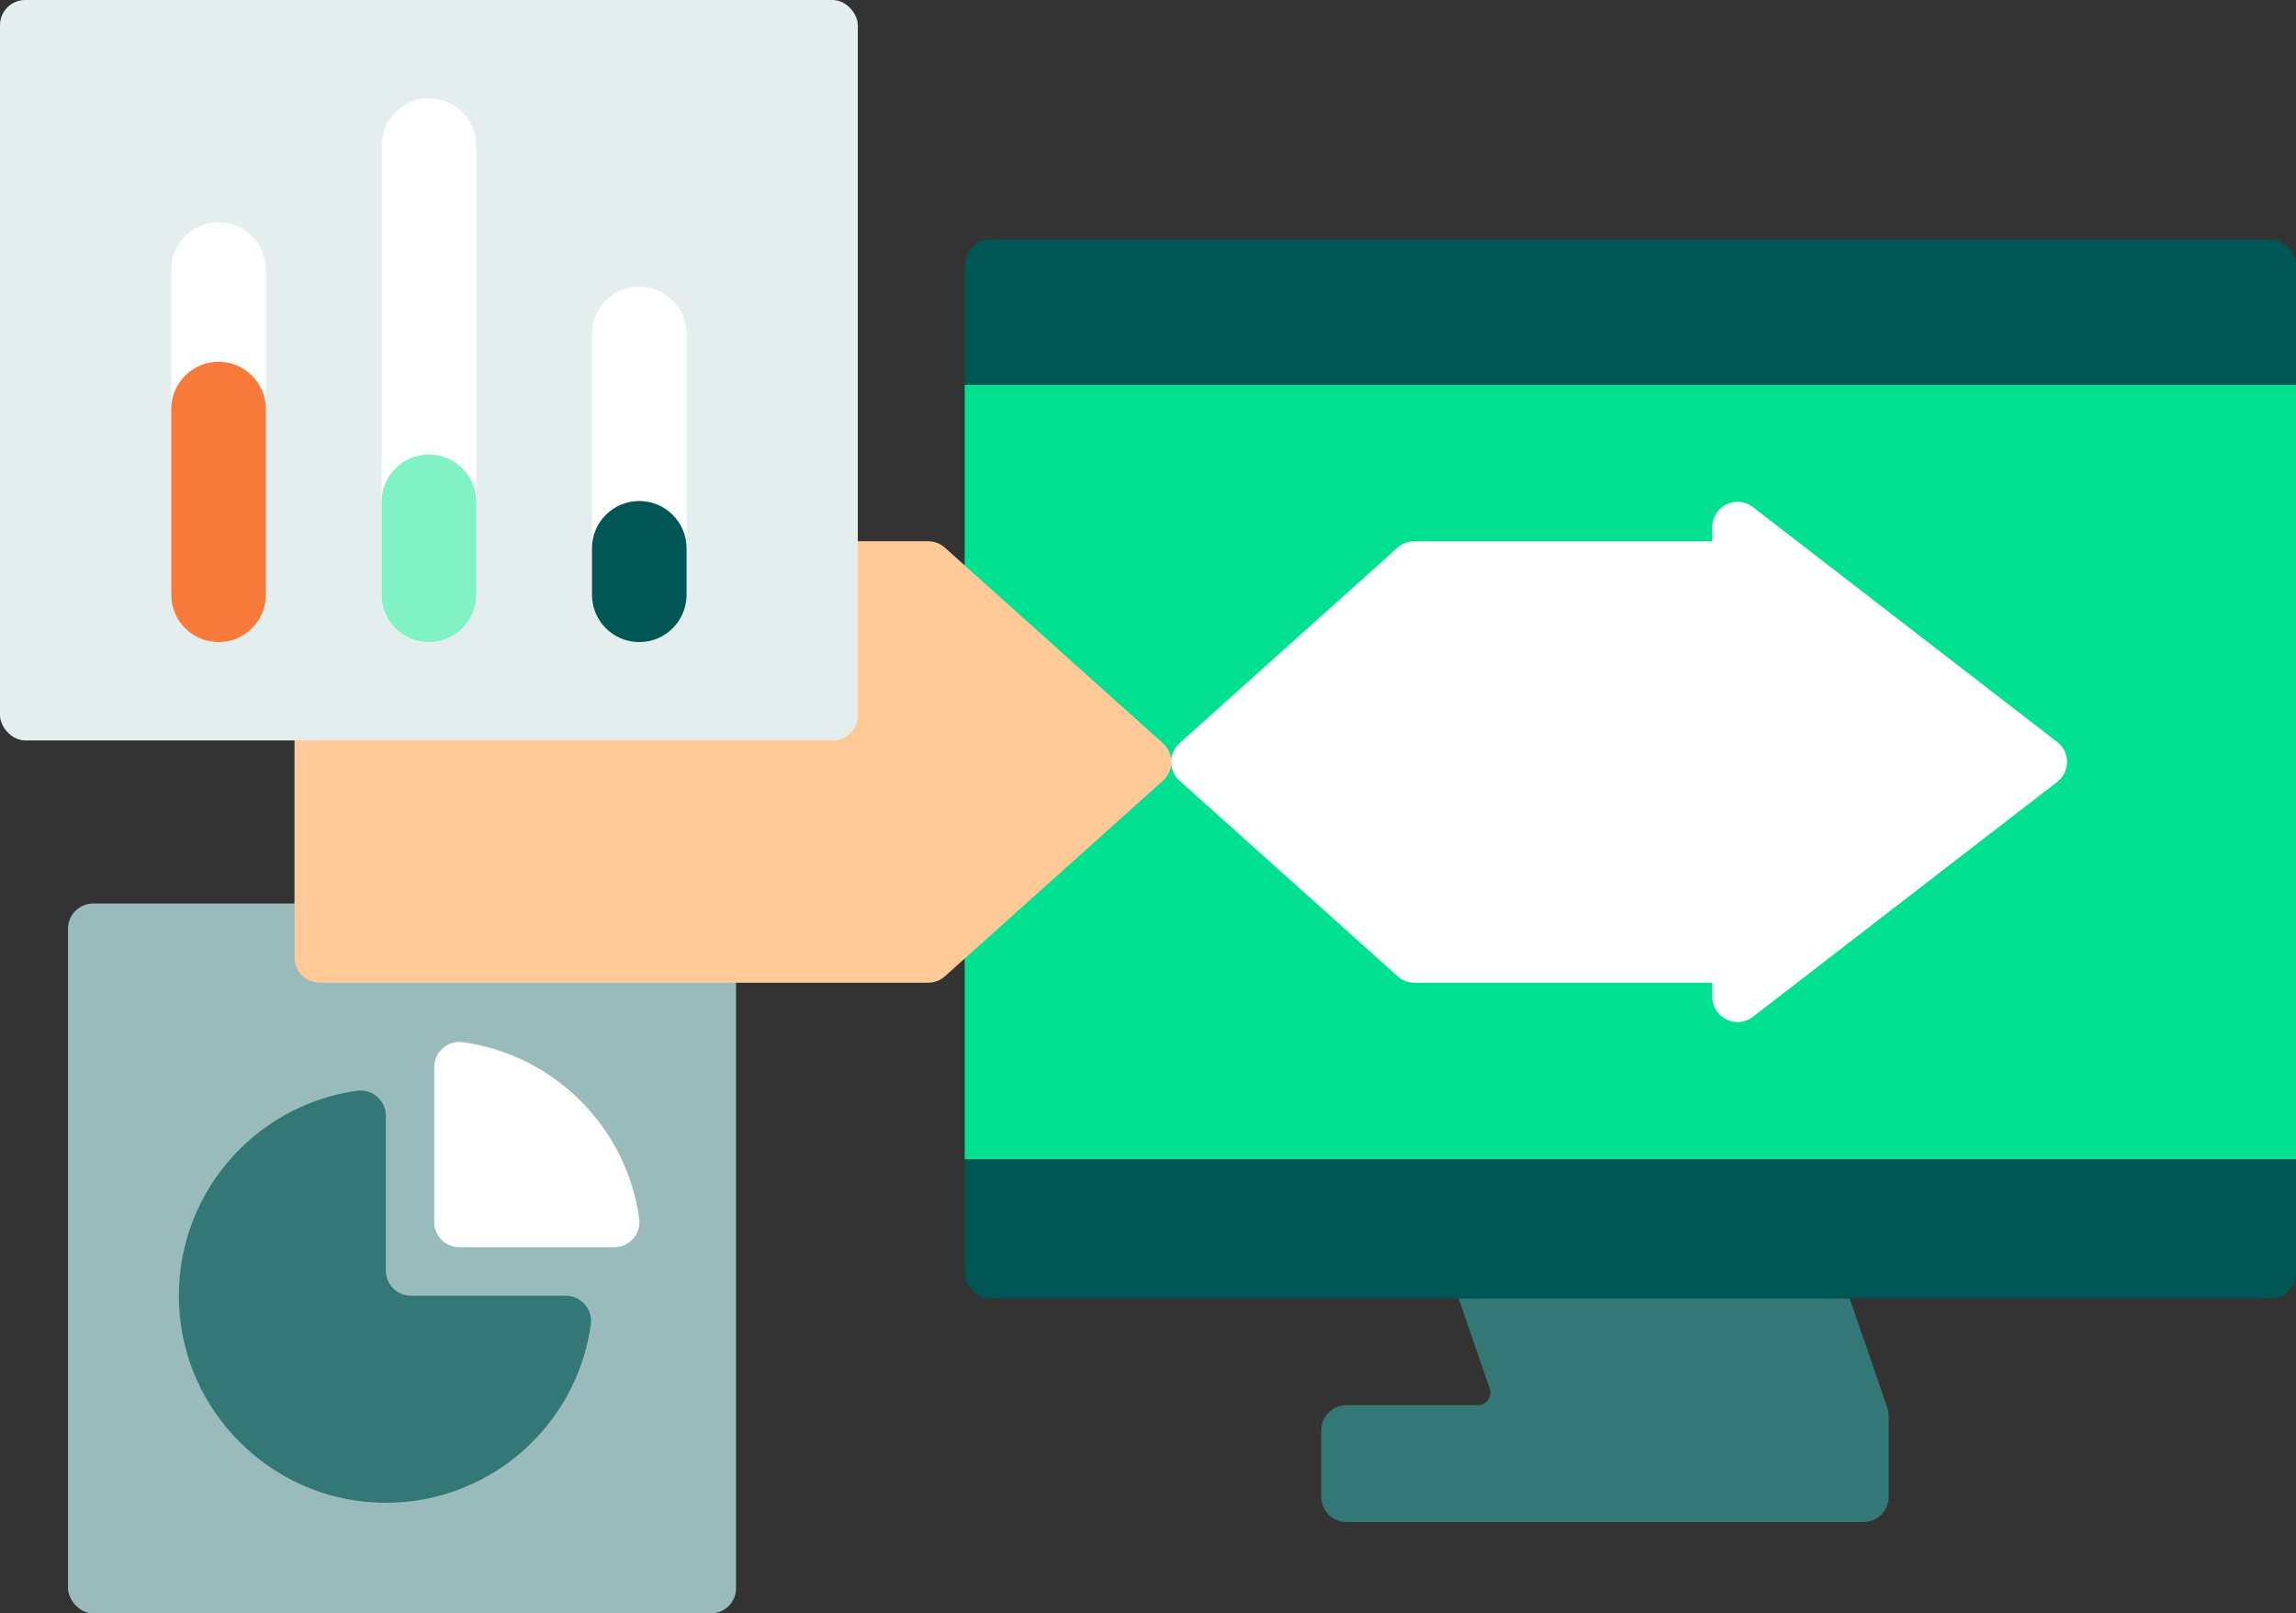 <?xml version="1.0" encoding="UTF-8"?><svg id="illo" xmlns="http://www.w3.org/2000/svg" viewBox="0 0 728.05 511.5"><rect x="0" y="0" width="728.05" height="511.5" fill="#333333" stroke="none"/><defs><style>.cls-1{fill:#f87a3a;}.cls-2{fill:#00e091;}.cls-3{fill:#005654;}.cls-4{fill:#fff;}.cls-5{fill:#ffca98;}.cls-6{fill:#e5eeee;}.cls-7{fill:#9bb;}.cls-8{fill:#80f2c3;}.cls-9{fill:#337876;}</style></defs><g><path class="cls-9" d="M572.67,371.43h-123.99l23.69,68.77c.89,2.6-1.03,5.3-3.78,5.3h-41.63c-4.42,0-8,3.58-8,8v21.05c0,4.42,3.58,8,8,8h163.94c4.42,0,8-3.58,8-8v-25.63c0-.89-.15-1.77-.44-2.61l-25.79-74.89Z"/><rect class="cls-3" x="305.9" y="75.98" width="422.15" height="335.7" rx="8" ry="8"/><rect class="cls-2" x="305.9" y="122.01" width="422.15" height="245.51"/></g><rect class="cls-7" x="21.56" y="286.44" width="211.84" height="225.07" rx="8" ry="8"/><path class="cls-5" d="M294.28,311.56H101.39c-4.42,0-8-3.58-8-8v-123.97c0-4.42,3.58-8,8-8h192.89c1.97,0,3.87,.73,5.34,2.04l69.13,61.99c3.55,3.18,3.55,8.73,0,11.91l-69.13,61.99c-1.47,1.32-3.37,2.04-5.34,2.04Z"/><g><path class="cls-9" d="M187.35,419.96c-4.59,32.91-33.58,58-68.1,56.41-33.63-1.55-60.92-28.84-62.46-62.46-1.59-34.52,23.51-63.51,56.41-68.1,4.83-.67,9.15,3.05,9.15,7.92v49.08c0,4.42,3.58,8,8,8h49.08c4.87,0,8.6,4.32,7.92,9.15Z"/><path class="cls-4" d="M146.72,330.4c29.02,4,51.98,26.96,55.98,55.98,.66,4.79-3.11,9.04-7.94,9.04h-49.08c-4.42,0-8-3.58-8-8v-49.08c0-4.83,4.25-8.6,9.04-7.94Z"/></g><g><rect class="cls-6" width="272.01" height="234.74" rx="8" ry="8"/><g><g><path class="cls-4" d="M69.3,203.57c-8.28,0-15-6.72-15-15V85.46c0-8.28,6.72-15,15-15s15,6.72,15,15v103.11c0,8.28-6.72,15-15,15Z"/><path class="cls-1" d="M69.3,203.57c-8.28,0-15-6.72-15-15v-58.87c0-8.28,6.72-15,15-15s15,6.72,15,15v58.87c0,8.28-6.72,15-15,15Z"/></g><g><path class="cls-4" d="M136.01,203.57c-8.28,0-15-6.72-15-15V46.17c0-8.28,6.72-15,15-15s15,6.72,15,15V188.57c0,8.28-6.72,15-15,15Z"/><path class="cls-8" d="M136.01,203.57c-8.28,0-15-6.72-15-15v-29.47c0-8.28,6.72-15,15-15s15,6.72,15,15v29.47c0,8.28-6.72,15-15,15Z"/></g><g><path class="cls-4" d="M202.71,203.57c-8.28,0-15-6.72-15-15V105.9c0-8.28,6.72-15,15-15s15,6.72,15,15v82.67c0,8.28-6.72,15-15,15Z"/><path class="cls-3" d="M202.71,203.57c-8.28,0-15-6.72-15-15v-14.73c0-8.28,6.72-15,15-15s15,6.72,15,15v14.73c0,8.28-6.72,15-15,15Z"/></g></g></g><path class="cls-4" d="M652.33,235.24l-96.49-74.47c-5.26-4.06-12.89-.31-12.89,6.33v4.48h-94.45c-1.97,0-3.87,.73-5.34,2.04l-69.13,61.99c-3.55,3.18-3.55,8.73,0,11.91l69.13,61.99c1.47,1.32,3.37,2.04,5.34,2.04h94.45v4.48c0,6.64,7.63,10.39,12.89,6.33l96.49-74.47c4.15-3.2,4.15-9.46,0-12.67Z"/></svg>